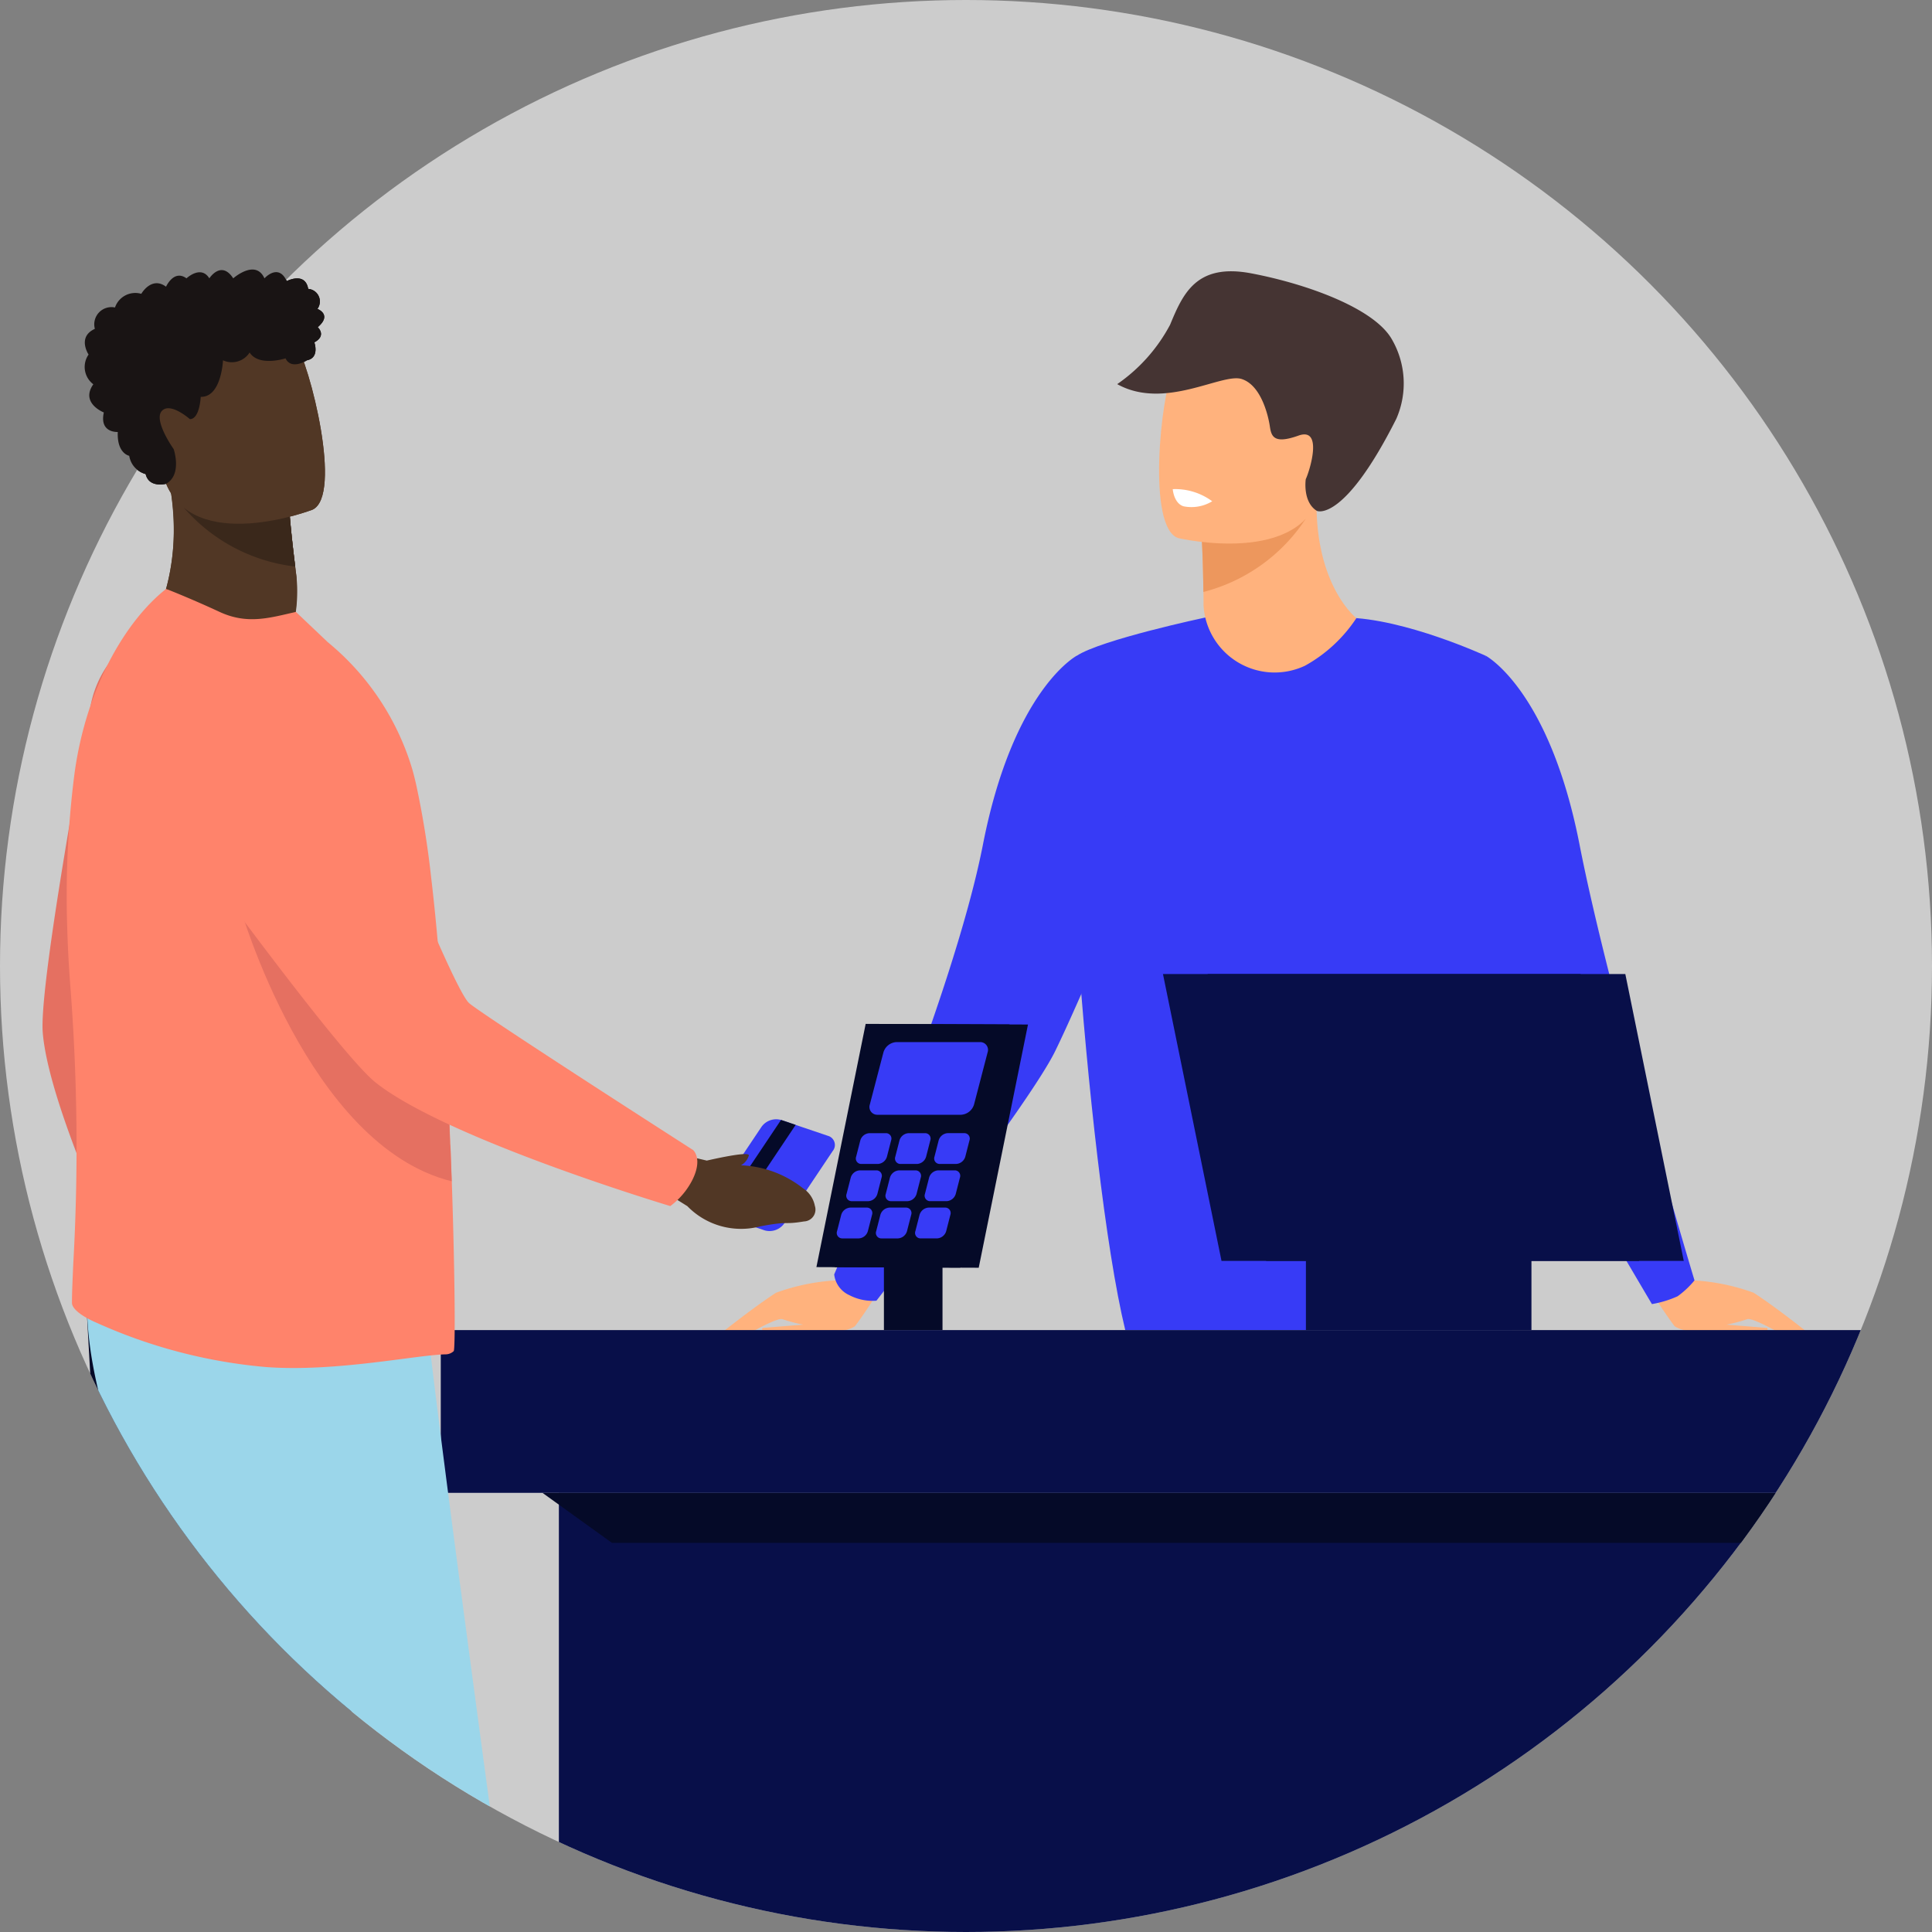 <svg xmlns="http://www.w3.org/2000/svg" xmlns:xlink="http://www.w3.org/1999/xlink" width="99" height="99" viewBox="0 0 99 99">
  <rect x="0" y="0" width="99" height="99" fill="#808080" stroke="none"/>
  <defs>
    <clipPath id="clip-path">
      <circle id="Ellipse_20" data-name="Ellipse 20" cx="49.5" cy="49.5" r="49.5" transform="translate(-0.279 -0.279)" fill="none"/>
    </clipPath>
  </defs>
  <g id="Soutien" transform="translate(0 0)">
    <g id="Composant_5_10" data-name="Composant 5 – 10" transform="translate(0 0)">
      <g id="Groupe_354" data-name="Groupe 354" transform="translate(0.279 0.279)" clip-path="url(#clip-path)">
        <circle id="Ellipse_19" data-name="Ellipse 19" cx="49.5" cy="49.5" r="49.5" transform="translate(-0.279 -0.279)" fill="#fff" opacity="0.6"/>
        <g id="Groupe_353" data-name="Groupe 353" transform="translate(1.899 13.54)">
          <g id="Groupe_347" data-name="Groupe 347" transform="translate(20.408 0.084)">
            <g id="Groupe_339" data-name="Groupe 339" transform="translate(13.977)">
              <path id="Tracé_454" data-name="Tracé 454" d="M1374.244,190.27s-5.325,1.132-6.569,1.959.467,26.213,2.489,34.552h19.822l-1.348-34.552s-4.158-1.919-7.185-1.959S1374.244,190.27,1374.244,190.27Z" transform="translate(-1349.066 -172.526)" fill="#373bf6"/>
              <path id="Tracé_455" data-name="Tracé 455" d="M1399.564,174.617a7.5,7.5,0,0,1-2.633,2.439,3.651,3.651,0,0,1-5.2-3.1q0-.081,0-.159c0-.181,0-.356-.006-.523-.02-1.656-.077-2.585-.077-2.585h0c.175-.073,5.881-2.407,5.876-2.213C1397.43,172.956,1399.564,174.617,1399.564,174.617Z" transform="translate(-1366.623 -156.846)" fill="#ffb27d"/>
              <path id="Tracé_456" data-name="Tracé 456" d="M1396.955,172.209a8.921,8.921,0,0,1-5.231,3.732c-.02-1.656-.077-2.585-.077-2.585h0C1391.81,173.313,1397.119,171.91,1396.955,172.209Z" transform="translate(-1366.623 -159.51)" fill="#ed975d"/>
              <path id="Tracé_457" data-name="Tracé 457" d="M1384.822,148.729s6.417,1.5,7.295-2.493,2.3-6.495-1.762-7.624-5.193.222-5.812,1.485S1383.176,148.235,1384.822,148.729Z" transform="translate(-1360.993 -135.055)" fill="#ffb27d"/>
              <path id="Tracé_458" data-name="Tracé 458" d="M1386.385,139.278c.088.056,1.468.479,4.083-4.713a4.508,4.508,0,0,0-.267-4.136c-.957-1.558-4.349-2.782-7.168-3.316s-3.5,1.048-4.159,2.636a8.587,8.587,0,0,1-2.709,3.041c2.431,1.353,5.358-.582,6.373-.264s1.372,1.912,1.448,2.422.193.935,1.469.479.577,1.8.372,2.233C1385.827,137.661,1385.654,138.811,1386.385,139.278Z" transform="translate(-1355.48 -127.009)" fill="#453433"/>
              <path id="Tracé_459" data-name="Tracé 459" d="M1310.069,305.317s-1,1.7-1.469,1.731a10.763,10.763,0,0,0-3.028.63c-1.312.848-3.205,2.385-3.205,2.385l1.233-.078a1.024,1.024,0,0,0,.449-.135c.476-.273,1.631-.914,1.857-.814a7.757,7.757,0,0,0,1.057.277l-2.093.17s-.134.4.662.42,3.594-.08,4.095-.524a21.109,21.109,0,0,0,1.854-2.986Z" transform="translate(-1302.367 -255.339)" fill="#ffb27d"/>
              <path id="Tracé_460" data-name="Tracé 460" d="M1472.842,305.317s1,1.7,1.469,1.731a10.765,10.765,0,0,1,3.028.63c1.312.848,3.205,2.385,3.205,2.385l-1.233-.078a1.023,1.023,0,0,1-.449-.135c-.476-.273-1.631-.914-1.857-.814a7.757,7.757,0,0,1-1.057.277l2.093.17s.134.4-.662.42-3.594-.08-4.1-.524a21.124,21.124,0,0,1-1.853-2.986Z" transform="translate(-1424.044 -255.339)" fill="#ffb27d"/>
              <path id="Tracé_461" data-name="Tracé 461" d="M1336.85,197.3s-3.249,1.723-4.805,9.681S1324.424,229,1324.424,229a1.325,1.325,0,0,0,.777,1.064,2.576,2.576,0,0,0,1.387.284s7.8-10.017,9.156-12.782,4.286-9.854,4.286-9.854Z" transform="translate(-1318.241 -177.6)" fill="#373bf6"/>
              <path id="Tracé_462" data-name="Tracé 462" d="M1435.382,197.3s3.25,1.723,4.805,9.681,5.89,22.326,5.89,22.326a4.591,4.591,0,0,1-.866.814,5.323,5.323,0,0,1-1.316.4s-6.05-10.2-7.407-12.963-4.287-9.854-4.287-9.854Z" transform="translate(-1395.81 -177.6)" fill="#373bf6"/>
              <path id="Tracé_463" data-name="Tracé 463" d="M1386.318,166.806s.052.723.553.879a2.04,2.04,0,0,0,1.469-.258A3.189,3.189,0,0,0,1386.318,166.806Z" transform="translate(-1362.787 -155.644)" fill="#fff"/>
            </g>
            <g id="Groupe_346" data-name="Groupe 346" transform="translate(0 36.006)">
              <rect id="Rectangle_84" data-name="Rectangle 84" width="80.53" height="49.102" transform="translate(6.052 26.588)" fill="#080f49"/>
              <g id="Groupe_340" data-name="Groupe 340" transform="translate(37.007)">
                <path id="Tracé_464" data-name="Tracé 464" d="M1417.1,270.17h-21.4l-3-14.7h21.405Z" transform="translate(-1390.413 -255.467)" fill="#080f49"/>
                <path id="Tracé_465" data-name="Tracé 465" d="M1408.933,270.17h-21.4l-3-14.7h21.4Z" transform="translate(-1384.533 -255.467)" fill="#080f49"/>
              </g>
              <rect id="Rectangle_85" data-name="Rectangle 85" width="11.557" height="4.335" transform="translate(44.332 13.914)" fill="#080f49"/>
              <g id="Groupe_341" data-name="Groupe 341" transform="translate(19.249 2.557)">
                <path id="Tracé_466" data-name="Tracé 466" d="M1324.531,277.065l7.377.029,2.524-12.463-7.376-.029Z" transform="translate(-1323.591 -264.598)" fill="#050a28"/>
                <path id="Tracé_467" data-name="Tracé 467" d="M1321.176,277.052l7.376.029,2.524-12.463-7.376-.029Z" transform="translate(-1321.176 -264.589)" fill="#050a28"/>
              </g>
              <rect id="Rectangle_86" data-name="Rectangle 86" width="3.002" height="3.757" transform="translate(25.71 18.249) rotate(180)" fill="#050a28"/>
              <g id="Groupe_345" data-name="Groupe 345" transform="translate(20.293 8.156)">
                <g id="Groupe_342" data-name="Groupe 342" transform="translate(0.979)">
                  <path id="Tracé_468" data-name="Tracé 468" d="M1329.516,286.145h-.834a.279.279,0,0,1-.277-.372l.214-.834a.514.514,0,0,1,.468-.372h.834a.279.279,0,0,1,.277.372l-.214.834A.513.513,0,0,1,1329.516,286.145Z" transform="translate(-1328.393 -284.566)" fill="#373bf6"/>
                  <path id="Tracé_469" data-name="Tracé 469" d="M1336.677,286.145h-.834a.279.279,0,0,1-.277-.372l.214-.834a.514.514,0,0,1,.468-.372h.834a.279.279,0,0,1,.277.372l-.214.834A.513.513,0,0,1,1336.677,286.145Z" transform="translate(-1333.547 -284.566)" fill="#373bf6"/>
                  <path id="Tracé_470" data-name="Tracé 470" d="M1343.839,286.145h-.834a.279.279,0,0,1-.277-.372l.214-.834a.513.513,0,0,1,.468-.372h.834a.279.279,0,0,1,.277.372l-.214.834A.513.513,0,0,1,1343.839,286.145Z" transform="translate(-1338.701 -284.567)" fill="#373bf6"/>
                </g>
                <g id="Groupe_343" data-name="Groupe 343" transform="translate(0.489 1.907)">
                  <path id="Tracé_471" data-name="Tracé 471" d="M1327.77,292.95h-.834a.279.279,0,0,1-.277-.373l.214-.834a.513.513,0,0,1,.468-.372h.834a.279.279,0,0,1,.277.372l-.214.834A.513.513,0,0,1,1327.77,292.95Z" transform="translate(-1326.647 -291.371)" fill="#373bf6"/>
                  <path id="Tracé_472" data-name="Tracé 472" d="M1334.932,292.95h-.834a.279.279,0,0,1-.277-.372l.214-.834a.514.514,0,0,1,.468-.372h.834a.279.279,0,0,1,.277.372l-.214.834A.513.513,0,0,1,1334.932,292.95Z" transform="translate(-1331.801 -291.371)" fill="#373bf6"/>
                  <path id="Tracé_473" data-name="Tracé 473" d="M1342.094,292.95h-.834a.279.279,0,0,1-.277-.372l.214-.834a.514.514,0,0,1,.468-.372h.834a.279.279,0,0,1,.277.372l-.214.834A.513.513,0,0,1,1342.094,292.95Z" transform="translate(-1336.955 -291.372)" fill="#373bf6"/>
                </g>
                <g id="Groupe_344" data-name="Groupe 344" transform="translate(0 3.815)">
                  <path id="Tracé_474" data-name="Tracé 474" d="M1326.025,299.755h-.834a.28.28,0,0,1-.277-.372l.214-.834a.513.513,0,0,1,.468-.373h.834a.28.28,0,0,1,.277.373l-.214.834A.514.514,0,0,1,1326.025,299.755Z" transform="translate(-1324.901 -298.176)" fill="#373bf6"/>
                  <path id="Tracé_475" data-name="Tracé 475" d="M1333.186,299.755h-.835a.279.279,0,0,1-.277-.372l.214-.834a.514.514,0,0,1,.468-.373h.834a.279.279,0,0,1,.277.372l-.214.834A.513.513,0,0,1,1333.186,299.755Z" transform="translate(-1330.055 -298.176)" fill="#373bf6"/>
                  <path id="Tracé_476" data-name="Tracé 476" d="M1340.348,299.755h-.834a.279.279,0,0,1-.277-.372l.214-.834a.514.514,0,0,1,.468-.372h.834a.279.279,0,0,1,.277.372l-.214.834A.513.513,0,0,1,1340.348,299.755Z" transform="translate(-1335.21 -298.177)" fill="#373bf6"/>
                </g>
              </g>
              <path id="Tracé_477" data-name="Tracé 477" d="M1335.578,271.643H1331.3a.4.4,0,0,1-.394-.53l.695-2.664a.735.735,0,0,1,.67-.53h4.275a.4.4,0,0,1,.394.53l-.694,2.664A.736.736,0,0,1,1335.578,271.643Z" transform="translate(-1308.919 -264.429)" fill="#373bf6"/>
              <path id="Tracé_478" data-name="Tracé 478" d="M1271.091,350.324l3.562,2.564h76.969v-2.564Z" transform="translate(-1265.881 -323.737)" fill="#050a28"/>
              <rect id="Rectangle_87" data-name="Rectangle 87" width="89.521" height="8.339" transform="translate(0 18.249)" fill="#080f49"/>
            </g>
          </g>
          <g id="Groupe_352" data-name="Groupe 352">
            <g id="Groupe_348" data-name="Groupe 348" transform="translate(34.25 43.53)">
              <path id="Tracé_479" data-name="Tracé 479" d="M1304.643,287.709l-2.407-.815a.486.486,0,0,1-.244-.776l2.485-3.714a.922.922,0,0,1,1-.355l2.407.815a.486.486,0,0,1,.244.776l-2.485,3.714A.921.921,0,0,1,1304.643,287.709Z" transform="translate(-1301.885 -282.01)" fill="#373bf6"/>
              <path id="Tracé_480" data-name="Tracé 480" d="M1303.885,287.246l-.75-.254,3.243-4.846.75.254Z" transform="translate(-1302.784 -282.108)" fill="#050a28"/>
            </g>
            <g id="Groupe_349" data-name="Groupe 349" transform="translate(0 17.913)">
              <path id="Tracé_481" data-name="Tracé 481" d="M1204.307,316.683c.569.379,1.834,1.247,1.677,1.378a.849.849,0,0,1-.641.063,5.476,5.476,0,0,1,1.331,3.112,1.378,1.378,0,0,1-.229,1.058.608.608,0,0,1-.961.144c-.882-.665-.458-.537-1.721-1.448a3.838,3.838,0,0,1-1.828-3.426l-.262-1.271,1.907-.907S1203.924,316.036,1204.307,316.683Z" transform="translate(-1195.512 -280.415)" fill="#e57061"/>
              <path id="Tracé_482" data-name="Tracé 482" d="M1187.264,227.031c1.17-.361,1.132-1.024,1.132-1.024s-2.375-12.394-2.446-13.5,5.437-12.907,5.437-12.907,2.393-4.633.569-6.965a5.324,5.324,0,0,0-5.548-1.879,5.389,5.389,0,0,0-4.258,4.327c-.9,4.889-2.619,14.648-2.445,16.723.386,4.618,5.809,15.331,5.809,15.331A3.856,3.856,0,0,0,1187.264,227.031Z" transform="translate(-1179.692 -190.617)" fill="#e57061"/>
            </g>
            <g id="Groupe_350" data-name="Groupe 350" transform="translate(2.171 51.566)">
              <path id="Tracé_483" data-name="Tracé 483" d="M1221.383,511.383h-10.29a.932.932,0,0,1-.218-.063c-.687-.344-.472-2.974-.389-3.787.016-.151.027-.239.027-.239s3.618-2.894,4.116-.678c.016.069.034.137.053.2h0c.628,2.073,3.436,3.015,5.058,3.277A1.766,1.766,0,0,1,1221.383,511.383Z" transform="translate(-1203.955 -451.096)" fill="#050a28"/>
              <path id="Tracé_484" data-name="Tracé 484" d="M1202.792,311.631s-.55,6.856-1.2,15.1c-.667,8.514-1.438,18.509-1.815,23.951-.118,1.713-.2,2.976-.223,3.6-.181,4.523-.9,11.759-.9,11.759s-1.718,1.718-5.156.994a118.377,118.377,0,0,1-3.939-21.259c-.013-.178-.027-.359-.041-.539-.271-3.7-.591-8.757-.9-13.862-.617-10.251-1.182-20.691-1.182-20.691Z" transform="translate(-1187.438 -310.682)" fill="#050a28"/>
            </g>
            <path id="Tracé_485" data-name="Tracé 485" d="M1271.177,511.383h-10.29a.939.939,0,0,1-.219-.063c-.687-.344-.472-2.974-.389-3.787.016-.151.027-.239.027-.239s3.618-2.894,4.116-.678c.016.069.034.137.053.2h0c.628,2.073,3.436,3.015,5.058,3.277A1.766,1.766,0,0,1,1271.177,511.383Z" transform="translate(-1237.621 -399.53)" fill="#2c3a64"/>
            <path id="Tracé_486" data-name="Tracé 486" d="M1205.1,299.332c-.265.841,7.236,54.838,7.236,54.838a4.212,4.212,0,0,1-4.6.882s-10.126-21.37-8.912-26.105c.6-2.358-12.953-21.541-10.775-31.09S1205.1,299.332,1205.1,299.332Z" transform="translate(-1185.53 -247.084)" fill="#9bd6ea"/>
            <path id="Tracé_487" data-name="Tracé 487" d="M1199.584,173.677s3.477,3.136,7.081,1.129a11.648,11.648,0,0,0,.358-3.556c-.023-.18-.045-.354-.065-.52-.206-1.647-.277-2.578-.277-2.578h0c-.183-.048-6.149-1.591-6.118-1.4C1201.267,171.188,1199.584,173.677,1199.584,173.677Z" transform="translate(-1194.009 -155.517)" fill="#513725"/>
            <path id="Tracé_488" data-name="Tracé 488" d="M1205.589,170.132a8.919,8.919,0,0,0,5.687,2.994c-.206-1.647-.277-2.578-.277-2.578h0C1210.832,170.527,1205.386,169.857,1205.589,170.132Z" transform="translate(-1198.326 -157.913)" fill="#3a281b"/>
            <path id="Tracé_489" data-name="Tracé 489" d="M1205.4,144.6s-6.146,2.366-7.56-1.484-3.161-6.138.7-7.811,5.171-.486,5.955.684S1206.96,143.887,1205.4,144.6Z" transform="translate(-1191.567 -132.3)" fill="#513725"/>
            <path id="Tracé_490" data-name="Tracé 490" d="M1203.951,224.125a.615.615,0,0,1-.4.165c-1.453.017-5.671.926-9.264.647a26.7,26.7,0,0,1-8.631-2.264c-.386-.162-1.275-.608-1.266-1.034,0-.468.03-1.147.068-2a106.756,106.756,0,0,0-.131-13.955q-.132-1.643-.179-3.25a49.222,49.222,0,0,1,.368-7.872c.6-4.473,2.668-7.9,4.7-9.495,0,0,1.192.461,2.741,1.179,1.431.663,2.579.3,3.909,0l1.634,1.551a13.37,13.37,0,0,1,4.35,6.582c.063.229.124.473.182.733a46.647,46.647,0,0,1,.762,4.722c.251,2.108.454,4.489.619,6.914.01.144.02.287.029.431.073,1.1.141,2.212.2,3.305.021.394.042.786.059,1.176q.042.885.07,1.749v.078c.025.213.031.446.036.659q.025.65.047,1.278C1204.02,220.326,1204.039,224.051,1203.951,224.125Z" transform="translate(-1182.881 -168.709)" fill="#ff836b"/>
            <path id="Tracé_491" data-name="Tracé 491" d="M1226.6,257.124c-7.36-1.816-10.866-14.115-10.866-14.115l10.653,9.176c.021.394.042.786.059,1.176q.042.885.07,1.749v.078c.025.213.031.446.036.659Q1226.581,256.5,1226.6,257.124Z" transform="translate(-1205.633 -210.411)" fill="#e57061"/>
            <g id="Groupe_351" data-name="Groupe 351" transform="translate(5.575 19.523)">
              <path id="Tracé_492" data-name="Tracé 492" d="M1295.755,288.641c.667-.152,2.167-.471,2.155-.267a.852.852,0,0,1-.4.508,5.476,5.476,0,0,1,3.173,1.177,1.379,1.379,0,0,1,.609.9.608.608,0,0,1-.557.8c-1.09.182-.705-.038-2.235.251a3.839,3.839,0,0,1-3.743-1.035l-1.1-.685.656-2.007S1295.023,288.473,1295.755,288.641Z" transform="translate(-1267.29 -262.512)" fill="#513725"/>
              <path id="Tracé_493" data-name="Tracé 493" d="M1227.312,223.477c.544-1.1.037-1.526.037-1.526s-10.623-6.813-11.472-7.523-5.615-12.83-5.615-12.83-1.711-4.926-4.659-5.209a5.324,5.324,0,0,0-5.183,2.729,5.388,5.388,0,0,0,.2,6.068c2.927,4.018,8.819,11.986,10.442,13.289,3.614,2.9,15.117,6.346,15.117,6.346A3.854,3.854,0,0,0,1227.312,223.477Z" transform="translate(-1199.584 -196.361)" fill="#ff836b"/>
            </g>
            <path id="Tracé_494" data-name="Tracé 494" d="M1191.545,137.682s-.875.232-1.046-.5a1.153,1.153,0,0,1-.841-.936s-.634-.111-.587-1.221c0,0-.952.063-.714-1,0,0-1.221-.476-.539-1.444a1.111,1.111,0,0,1-.243-1.523s-.6-.9.322-1.317a.882.882,0,0,1,1.031-1.095,1.1,1.1,0,0,1,1.348-.7s.522-.92,1.268-.365c0,0,.4-.9,1.048-.428,0,0,.739-.7,1.171,0,0,0,.606-.951,1.224,0,0,0,1.142-1.015,1.6,0,0,0,.714-.8,1.142.141,0,0,.944-.5,1.1.4a.645.645,0,0,1,.472,1.026s.777.286.016.936c0,0,.476.428-.174.777,0,0,.286.793-.381.92,0,0-.793.524-1.095-.1,0,0-1.364.444-1.84-.3a1.081,1.081,0,0,1-1.364.4s-.079,1.9-1.142,1.872c0,0-.048,1.142-.555,1.142,0,0-1.015-.9-1.443-.413s.613,1.951.613,1.951S1192.385,137.212,1191.545,137.682Z" transform="translate(-1185.213 -126.709)" fill="#191414"/>
          </g>
        </g>
      </g>
    </g>
    <g id="Groupe_356" data-name="Groupe 356" transform="translate(4.328 13.819)">
      <path id="Tracé_495" data-name="Tracé 495" d="M1208.925,173.052a7.6,7.6,0,0,0,.034-1.8c-.023-.18-.045-.354-.065-.52-.206-1.647-.277-2.578-.277-2.578h0c-.183-.048-6.149-1.591-6.118-1.4a11.889,11.889,0,0,1-.221,5.121" transform="translate(-1198.095 -155.517)" fill="#513725"/>
      <path id="Tracé_496" data-name="Tracé 496" d="M1205.589,170.132a8.919,8.919,0,0,0,5.687,2.994c-.206-1.647-.277-2.578-.277-2.578h0C1210.832,170.527,1205.386,169.857,1205.589,170.132Z" transform="translate(-1200.476 -157.913)" fill="#3a281b"/>
      <path id="Tracé_497" data-name="Tracé 497" d="M1205.4,144.6s-6.146,2.366-7.56-1.484-3.161-6.138.7-7.811,5.171-.486,5.955.684S1206.96,143.887,1205.4,144.6Z" transform="translate(-1193.717 -132.3)" fill="#513725"/>
      <path id="Tracé_498" data-name="Tracé 498" d="M1191.545,137.682s-.875.232-1.046-.5a1.153,1.153,0,0,1-.841-.936s-.634-.111-.587-1.221c0,0-.952.063-.714-1,0,0-1.221-.476-.539-1.444a1.111,1.111,0,0,1-.243-1.523s-.6-.9.322-1.317a.882.882,0,0,1,1.031-1.095,1.1,1.1,0,0,1,1.348-.7s.522-.92,1.268-.365c0,0,.4-.9,1.048-.428,0,0,.739-.7,1.171,0,0,0,.606-.951,1.224,0,0,0,1.142-1.015,1.6,0,0,0,.714-.8,1.142.141,0,0,.944-.5,1.1.4a.645.645,0,0,1,.472,1.026s.777.286.016.936c0,0,.476.428-.174.777,0,0,.286.793-.381.92,0,0-.793.524-1.095-.1,0,0-1.364.444-1.84-.3a1.081,1.081,0,0,1-1.364.4s-.079,1.9-1.142,1.872c0,0-.048,1.142-.555,1.142,0,0-1.015-.9-1.443-.413s.613,1.951.613,1.951S1192.385,137.212,1191.545,137.682Z" transform="translate(-1187.364 -126.709)" fill="#191414"/>
    </g>
  </g>
</svg>
